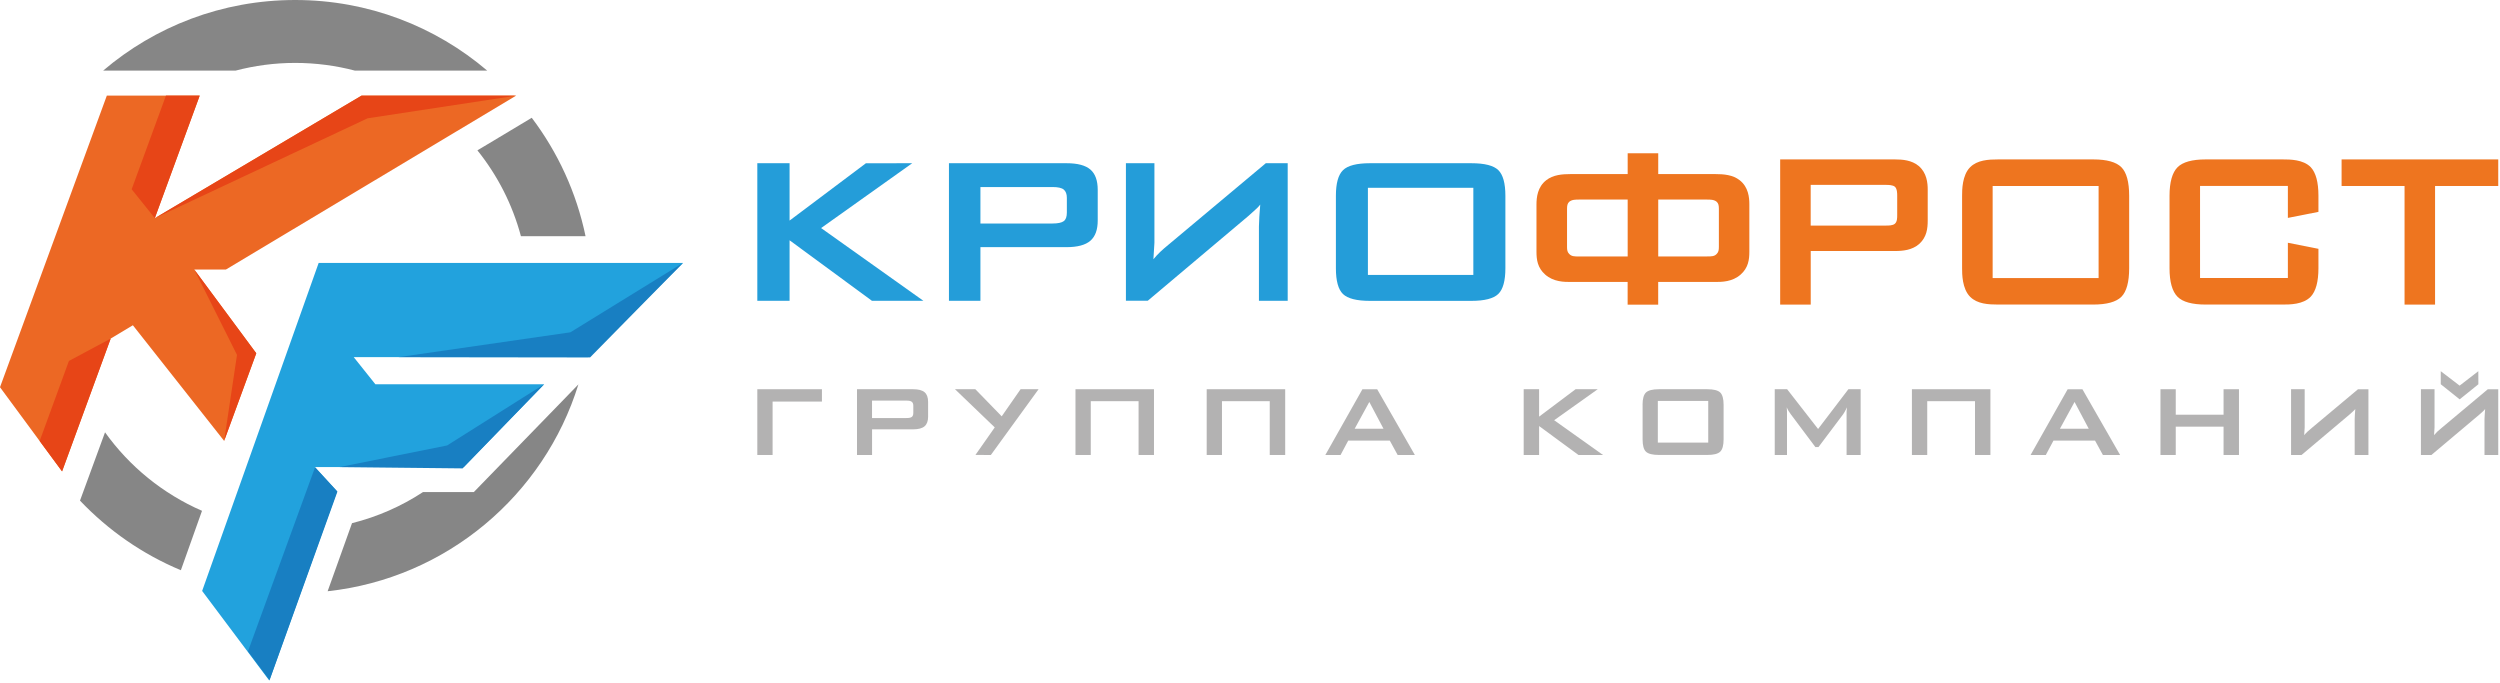 <svg width="571" height="156" viewBox="0 0 571 156" fill="none" xmlns="http://www.w3.org/2000/svg">
<path d="M187.54 52.089L208.35 37.279L197.77 37.289L180.34 50.379V37.279H172.97V68.709H180.34V54.879L199.16 68.709H210.91L187.54 52.089Z" fill="#249DD9"/>
<path d="M240.37 42.719H223.93V51.049H240.37C241.62 51.049 242.48 50.869 242.96 50.509C243.44 50.159 243.67 49.499 243.67 48.549V45.189C243.67 44.319 243.43 43.689 242.96 43.299C242.49 42.909 241.63 42.719 240.37 42.719ZM216.74 68.699V37.279H243.61C246.11 37.279 247.92 37.759 249.04 38.719C250.16 39.679 250.72 41.229 250.72 43.369V50.379C250.72 52.479 250.16 54.019 249.04 54.989C247.92 55.959 246.11 56.449 243.61 56.449H223.93V68.699H216.74Z" fill="#249DD9"/>
<path d="M294.11 68.7H287.54V51.719L287.63 49.489L287.84 46.73C287.64 46.989 287.46 47.2 287.3 47.349C287.22 47.429 287.01 47.63 286.67 47.94L285.21 49.26L262.15 68.689H257.16V37.27H263.67V53.77V55.459L263.44 59.209C263.93 58.609 264.45 58.059 265 57.529C265.55 57.01 266.21 56.429 267 55.789L289.12 37.27H294.11V68.7Z" fill="#249DD9"/>
<path d="M336.51 62.789V42.899H312.43V62.789H336.51ZM305.12 44.709C305.12 41.869 305.66 39.929 306.74 38.869C307.82 37.809 309.88 37.279 312.91 37.279H336.04C339.09 37.279 341.15 37.809 342.22 38.859C343.29 39.909 343.83 41.859 343.83 44.719V61.279C343.83 64.129 343.29 66.089 342.21 67.139C341.13 68.189 339.07 68.719 336.04 68.719H312.91C309.88 68.719 307.82 68.199 306.74 67.159C305.66 66.119 305.12 64.159 305.12 61.289V44.709Z" fill="#249DD9"/>
<path d="M378.741 45.58H389.871C390.631 45.58 391.501 45.58 392.081 46.08C392.511 46.47 392.591 46.96 392.591 47.69V56.4C392.591 57.11 392.511 57.58 392.091 58C391.581 58.55 390.981 58.57 389.871 58.57H378.741V45.58ZM360.641 58.58C359.531 58.58 358.931 58.56 358.391 57.98C357.991 57.58 357.911 57.12 357.911 56.4V47.69C357.911 46.97 358.001 46.47 358.401 46.1C359.011 45.58 359.871 45.58 360.631 45.58H371.761V58.58H360.641ZM397.341 41.16C395.771 39.93 393.721 39.76 391.751 39.76H378.741V35.01H371.761V39.76H358.751C356.781 39.76 354.731 39.93 353.161 41.16C351.171 42.71 350.931 45.07 350.931 46.72V57.5C350.931 59.3 351.171 61.18 352.931 62.72C354.831 64.4 357.281 64.4 358.741 64.4H371.751V69.58H378.731V64.4H391.741C393.211 64.4 395.651 64.4 397.551 62.72C399.311 61.18 399.551 59.3 399.551 57.5V46.72C399.561 45.08 399.331 42.71 397.341 41.16Z" fill="#EE751F"/>
<path d="M413.56 42.23H430.78C431.25 42.23 432.33 42.23 432.81 42.67C433.32 43.14 433.32 44.23 433.32 44.65V49.1C433.32 49.79 433.32 50.65 432.78 51.11C432.29 51.52 431.38 51.52 430.78 51.52H413.56V42.23ZM438.21 37.89C436.63 36.59 434.58 36.41 432.79 36.41H406.59V69.57H413.57V57.33H432.79C434.63 57.33 436.73 57.14 438.37 55.7C440.06 54.15 440.29 52.22 440.29 50.37V43.37C440.3 41.78 440.08 39.47 438.21 37.89Z" fill="#EE751F"/>
<path d="M455.121 63.51V42.48H479.321V63.51H455.121ZM478.121 36.41H456.381C454.141 36.41 451.621 36.55 449.981 38.19C448.141 40.03 448.141 43.43 448.141 44.71V61.27C448.141 62.55 448.141 65.95 449.981 67.79C451.621 69.43 454.141 69.56 456.381 69.56H478.121C481.191 69.56 483.341 68.96 484.521 67.79C485.701 66.61 486.301 64.42 486.301 61.27V44.71C486.301 41.56 485.701 39.37 484.521 38.19C483.341 37.01 481.191 36.41 478.121 36.41Z" fill="#EE751F"/>
<path d="M521.351 36.41H503.76C500.69 36.41 498.54 37.01 497.36 38.19C496.14 39.41 495.521 41.61 495.521 44.71V61.27C495.521 64.38 496.14 66.57 497.36 67.79C498.54 68.97 500.69 69.56 503.76 69.56H521.351C522.991 69.56 526.041 69.56 527.771 67.76C528.941 66.52 529.531 64.33 529.531 61.26V56.83L522.55 55.45V63.49H502.49V42.46H522.55V49.77L529.531 48.39V44.69C529.531 41.62 528.941 39.43 527.771 38.18C526.041 36.41 522.991 36.41 521.351 36.41Z" fill="#EE751F"/>
<path d="M570.599 36.41H534.819V42.48H549.199V69.57H556.169V42.48H570.599V36.41Z" fill="#EE751F"/>
<path d="M187.73 88.899H172.97V103.919H176.46V91.719H187.73V88.899Z" fill="#B3B2B2"/>
<path d="M207.03 91.499H199.17V95.479H207.03C207.63 95.479 208.04 95.399 208.26 95.219C208.49 95.049 208.6 94.739 208.6 94.289V92.679C208.6 92.259 208.49 91.959 208.26 91.779C208.04 91.589 207.63 91.499 207.03 91.499ZM195.74 103.919V88.899H208.58C209.78 88.899 210.64 89.129 211.18 89.589C211.71 90.049 211.98 90.789 211.98 91.809V95.159C211.98 96.169 211.71 96.899 211.18 97.359C210.64 97.819 209.78 98.059 208.58 98.059H199.18V103.919H195.74Z" fill="#B3B2B2"/>
<path d="M233.1 88.899L228.79 95.089L222.77 88.899H218.12L227.2 97.619L222.79 103.909L226.31 103.919L237.21 88.899H233.1Z" fill="#B3B2B2"/>
<path d="M245.64 88.899V103.919H249.13V91.629H260.05V103.919H263.57V88.899H245.64Z" fill="#B3B2B2"/>
<path d="M275.609 88.899V103.919H279.099V91.629H290.009V103.919H293.539V88.899H275.609Z" fill="#B3B2B2"/>
<path d="M311.18 88.899L302.7 103.929H306.18L307.93 100.639H317.43L319.23 103.929H323.16L314.55 88.909H311.18V88.899ZM312.75 91.809L315.99 97.919H309.41L312.75 91.809Z" fill="#B3B2B2"/>
<path d="M359.86 88.899L351.53 95.159V88.899H348.01V103.919H351.53V97.309L360.52 103.919H366.13L354.97 95.979L364.92 88.899H359.86Z" fill="#B3B2B2"/>
<path d="M390.16 101.089V91.579H378.65V101.089H390.16ZM375.16 92.449C375.16 91.099 375.42 90.159 375.93 89.659C376.45 89.159 377.43 88.899 378.88 88.899H389.94C391.4 88.899 392.38 89.149 392.9 89.649C393.41 90.149 393.67 91.089 393.67 92.449V100.359C393.67 101.729 393.41 102.659 392.9 103.159C392.38 103.659 391.4 103.909 389.95 103.909H378.89C377.44 103.909 376.46 103.659 375.94 103.169C375.42 102.669 375.17 101.739 375.17 100.359V92.449H375.16Z" fill="#B3B2B2"/>
<path d="M422.17 88.899L415.25 97.979L408.18 88.899H405.35V103.919H408.15V94.639V93.899L408.09 93.039L408.45 93.779L408.99 94.579L414.64 102.119L415.34 102.109L420.98 94.609L421.36 93.999L421.86 93.029L421.76 93.959V94.639V103.919H424.97V88.899H422.17Z" fill="#B3B2B2"/>
<path d="M436.68 88.899V103.919H440.18V91.629H451.09V103.919H454.61V88.899H436.68Z" fill="#B3B2B2"/>
<path d="M472.259 88.899L463.779 103.929H467.259L469.009 100.639H478.509L480.309 103.929H484.239L475.629 88.909H472.259V88.899ZM473.829 91.809L477.069 97.919H470.489L473.829 91.809Z" fill="#B3B2B2"/>
<path d="M507.86 88.899V94.719H496.94V88.899H493.45V103.919H496.94V97.449H507.86V103.919H511.38V88.899H507.86Z" fill="#B3B2B2"/>
<path d="M540.949 103.919H537.809V95.809L537.849 94.739L537.949 93.419C537.849 93.539 537.769 93.639 537.689 93.709C537.649 93.749 537.549 93.849 537.389 93.999L536.689 94.629L525.669 103.919H523.279V88.899H526.389V96.789V97.599L526.279 99.389C526.519 99.099 526.769 98.839 527.029 98.589C527.289 98.339 527.609 98.059 527.989 97.759L538.559 88.909H540.949V103.919Z" fill="#B3B2B2"/>
<path d="M566.049 84.779L566.059 87.769L561.789 91.209L557.469 87.759V84.779L561.779 88.079L566.049 84.779ZM570.599 103.919H567.459V95.809L567.509 94.739L567.609 93.419C567.509 93.539 567.429 93.639 567.349 93.719C567.309 93.759 567.209 93.849 567.049 94.009L566.349 94.639L555.329 103.919H552.939V88.899H556.049V96.789V97.599L555.939 99.389C556.179 99.099 556.429 98.839 556.679 98.589C556.939 98.339 557.259 98.059 557.639 97.759L568.209 88.909H570.599V103.919Z" fill="#B3B2B2"/>
<path d="M121.45 26.9L121.12 27.1L109.04 34.34C113.61 40.03 117.04 46.68 118.98 53.95H133.74C131.66 43.95 127.39 34.76 121.45 26.9Z" fill="#868686"/>
<path d="M24.59 16.13H53.8C58.15 14.99 62.71 14.37 67.41 14.37C72.14 14.37 76.73 14.99 81.11 16.14L81.15 16.12H82.77H111.27C99.45 6.06 84.14 0 67.42 0C50.69 0 35.38 6.06 23.57 16.12H24.59" fill="#868686"/>
<path d="M46.139 116.67C37.23 112.79 29.579 106.56 23.989 98.74L19.899 109.9L18.27 114.34C24.709 121.12 32.539 126.58 41.309 130.24L46.139 116.67Z" fill="#868686"/>
<path d="M128.34 91.68L109.96 110.6L108.22 112.39H96.61C91.71 115.61 86.24 118.03 80.4 119.49L74.83 135.04C101.95 132.09 124.27 113.13 132.11 87.79L128.34 91.68Z" fill="#868686"/>
<path d="M44.37 61.56H51.6L117.89 21.84H82.57L35.37 49.82L35.36 49.81L45.61 21.84H24.4L0 88.44L14.17 107.66L25.28 77.33L30.35 74.29L51.19 100.7L58.53 80.69L44.37 61.56Z" fill="#EC6824"/>
<path d="M37.9 21.84L30.07 43.23L35.36 49.82L45.61 21.84H37.9Z" fill="#E74517"/>
<path d="M35.37 49.83L83.96 27.02L117.88 21.85H82.57L35.37 49.83Z" fill="#E74517"/>
<path d="M15.74 82.44L9.06 100.72L14.18 107.66L25.28 77.33L15.74 82.44Z" fill="#E74517"/>
<path d="M44.37 61.56L54.13 81.06L51.19 100.7L58.53 80.689L44.37 61.56Z" fill="#E74517"/>
<path d="M156 60.06H72.78L46.17 134.97L61.51 155.44L76.98 112.24L71.9 106.68H105.9L124.28 87.76H85.73L80.79 81.57H134.28L156 60.06Z" fill="#22A2DD"/>
<path d="M91.03 81.57L130.27 75.9L156 60.05L134.78 81.63L91.03 81.57Z" fill="#187FC2"/>
<path d="M77.55 106.68L102.12 101.74L124.3 87.75L105.66 106.98L77.55 106.68Z" fill="#187FC2"/>
<path d="M61.57 155.34L77.07 112.27L71.96 106.72L56.64 148.76L61.57 155.34Z" fill="#187FC2"/>
</svg>
